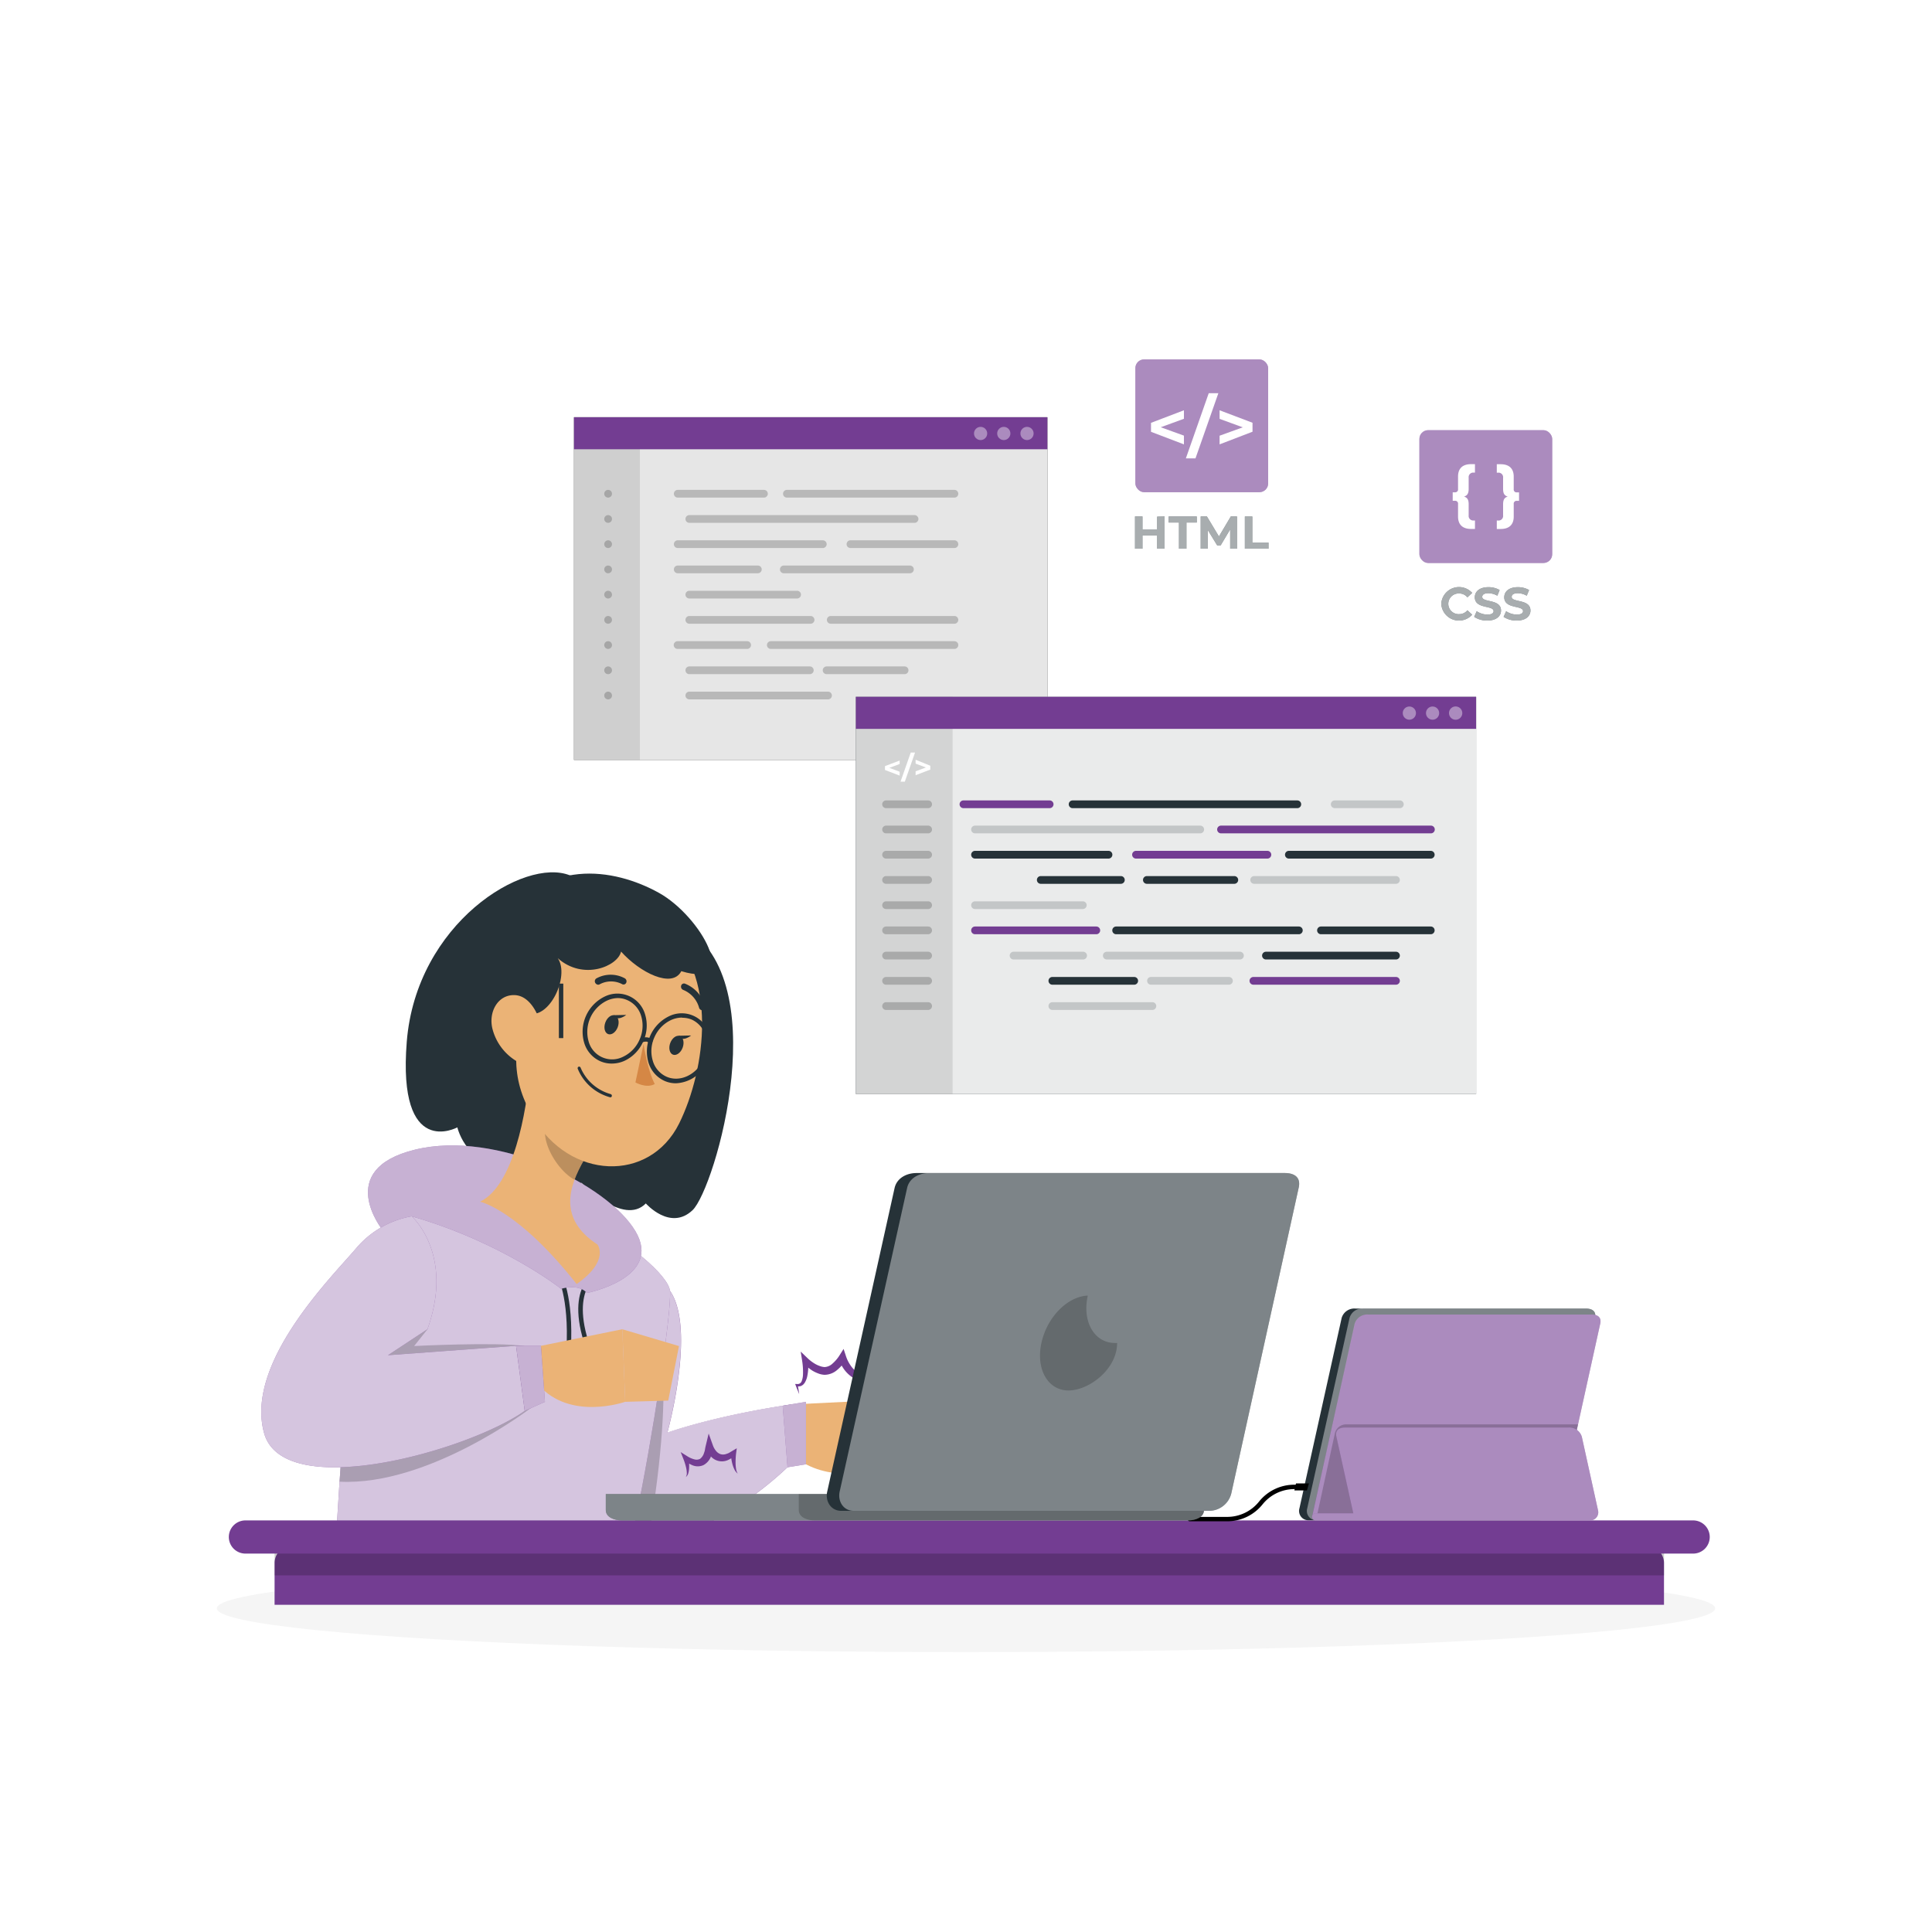 <svg class="animated" id="freepik_stories-hand-coding" xmlns="http://www.w3.org/2000/svg" viewBox="0 0 500 500" version="1.1" xmlns:xlink="http://www.w3.org/1999/xlink" xmlns:svgjs="http://svgjs.com/svgjs"><style>svg#freepik_stories-hand-coding:not(.animated) .animable {opacity: 0;}svg#freepik_stories-hand-coding.animated #freepik--program-icons--inject-2 {animation: 1s 1 forwards ease-in slideUp,1.5s Infinite  linear floating;animation-delay: 0s,1s;}svg#freepik_stories-hand-coding.animated #freepik--Tabs--inject-2 {animation: 1s 1 forwards ease-in slideUp,1.5s Infinite  linear floating;animation-delay: 0s,1s;}svg#freepik_stories-hand-coding.animated #freepik--Character--inject-2 {animation: 1s 1 forwards cubic-bezier(.36,-0.01,.5,1.38) slideLeft,1.5s Infinite  linear wind;animation-delay: 0s,1s;}            @keyframes slideUp {                0% {                    opacity: 0;                    transform: translateY(30px);                }                100% {                    opacity: 1;                    transform: inherit;                }            }                    @keyframes floating {                0% {                    opacity: 1;                    transform: translateY(0px);                }                50% {                    transform: translateY(-10px);                }                100% {                    opacity: 1;                    transform: translateY(0px);                }            }                    @keyframes slideLeft {                0% {                    opacity: 0;                    transform: translateX(-30px);                }                100% {                    opacity: 1;                    transform: translateX(0);                }            }                    @keyframes wind {                0% {                    transform: rotate( 0deg );                }                25% {                    transform: rotate( 1deg );                }                75% {                    transform: rotate( -1deg );                }            }        .animator-hidden { display: none; }</style><g id="freepik--background-complete--inject-2" class="animable animator-active animator-hidden" style="transform-origin: 250px 228.23px;"><rect y="382.4" width="500" height="0.25" style="fill: rgb(235, 235, 235); transform-origin: 250px 382.525px;" id="el574hayvlqdb" class="animable"></rect><rect x="416.78" y="398.49" width="33.12" height="0.25" style="fill: rgb(235, 235, 235); transform-origin: 433.34px 398.615px;" id="elvrkwv9is98" class="animable"></rect><rect x="322.53" y="401.21" width="8.69" height="0.25" style="fill: rgb(235, 235, 235); transform-origin: 326.875px 401.335px;" id="ellg9wxhbmptk" class="animable"></rect><rect x="396.59" y="389.21" width="19.19" height="0.25" style="fill: rgb(235, 235, 235); transform-origin: 406.185px 389.335px;" id="eltng8nogene" class="animable"></rect><rect x="52.46" y="390.89" width="43.19" height="0.25" style="fill: rgb(235, 235, 235); transform-origin: 74.055px 391.015px;" id="el6ms644b9h2x" class="animable"></rect><rect x="104.56" y="390.89" width="6.33" height="0.25" style="fill: rgb(235, 235, 235); transform-origin: 107.725px 391.015px;" id="elvccsz64tr6" class="animable"></rect><rect x="131.47" y="395.11" width="93.68" height="0.25" style="fill: rgb(235, 235, 235); transform-origin: 178.31px 395.235px;" id="elzc1vswzs16k" class="animable"></rect><path d="M237,337.8H43.91a5.71,5.71,0,0,1-5.7-5.71V60.66A5.71,5.71,0,0,1,43.91,55H237a5.71,5.71,0,0,1,5.71,5.71V332.09A5.71,5.71,0,0,1,237,337.8ZM43.91,55.2a5.46,5.46,0,0,0-5.45,5.46V332.09a5.46,5.46,0,0,0,5.45,5.46H237a5.47,5.47,0,0,0,5.46-5.46V60.66A5.47,5.47,0,0,0,237,55.2Z" style="fill: rgb(235, 235, 235); transform-origin: 140.46px 196.4px;" id="elb3y53klf2c" class="animable"></path><path d="M453.31,337.8H260.21a5.72,5.72,0,0,1-5.71-5.71V60.66A5.72,5.72,0,0,1,260.21,55h193.1A5.71,5.71,0,0,1,459,60.66V332.09A5.71,5.71,0,0,1,453.31,337.8ZM260.21,55.2a5.47,5.47,0,0,0-5.46,5.46V332.09a5.47,5.47,0,0,0,5.46,5.46h193.1a5.47,5.47,0,0,0,5.46-5.46V60.66a5.47,5.47,0,0,0-5.46-5.46Z" style="fill: rgb(235, 235, 235); transform-origin: 356.75px 196.4px;" id="el8slb2veacxc" class="animable"></path><path d="M156.52,292.52,142.67,304.1l19.73,28.68,15.76-8.8a93.08,93.08,0,0,0,29.19,19l-1.6,17.93L240,367.22l4.91-17.32a92.71,92.71,0,0,0,34-7.3l11.58,13.85,28.68-19.73L310.39,321a92.92,92.92,0,0,0,19-29.18l17.92,1.6,6.33-34.23-17.32-4.92a93,93,0,0,0-7.3-34l13.85-11.58-19.73-28.67-15.77,8.79a93.07,93.07,0,0,0-29.18-19l1.6-17.93-34.23-6.32-4.91,17.31a93.17,93.17,0,0,0-34,7.3L195,156.26,166.34,176l8.79,15.76a93.12,93.12,0,0,0-19,29.19l-17.93-1.6-6.32,34.23,17.31,4.91A92.92,92.92,0,0,0,156.52,292.52Zm39.91-44.73a47.12,47.12,0,1,1,37.77,54.9A47.12,47.12,0,0,1,196.43,247.79Z" style="fill: rgb(240, 240, 240); transform-origin: 242.76px 256.39px;" id="elfw97hduegeg" class="animable"></path><path d="M387.38,274.83l10.82,2,1.55-5.47a29.54,29.54,0,0,0,10.76-2.31l3.66,4.38,9.07-6.24-2.78-5a29.26,29.26,0,0,0,6-9.22l5.67.5,2-10.81-5.48-1.56a29.22,29.22,0,0,0-2.31-10.76l4.38-3.66-6.24-9.06-5,2.78a29.57,29.57,0,0,0-9.22-6l.5-5.66-10.82-2-1.55,5.47a29.58,29.58,0,0,0-10.76,2.31L384,210.14l-9.07,6.24,2.78,5a29.26,29.26,0,0,0-6,9.22l-5.67-.5-2,10.81,5.47,1.56a29.42,29.42,0,0,0,2.31,10.76l-4.38,3.66,6.24,9.06,5-2.78a29.3,29.3,0,0,0,9.23,6Zm-2.95-35.75a14.9,14.9,0,1,1,11.94,17.35A14.91,14.91,0,0,1,384.43,239.08Z" style="fill: rgb(240, 240, 240); transform-origin: 399.085px 241.785px;" id="el6pavzrygj4" class="animable"></path><path d="M83.7,305.64l8.24,1.53L93.13,303a22.62,22.62,0,0,0,8.19-1.76l2.79,3.33,6.91-4.75L108.9,296a22.34,22.34,0,0,0,4.57-7l4.32.38,1.52-8.24L115.14,280a22.27,22.27,0,0,0-1.76-8.2l3.34-2.79-4.76-6.9-3.79,2.12a22.54,22.54,0,0,0-7-4.58l.39-4.31-8.25-1.53-1.18,4.17a22.68,22.68,0,0,0-8.2,1.76l-2.78-3.33-6.91,4.75,2.12,3.8a22.29,22.29,0,0,0-4.57,7l-4.32-.38-1.52,8.24L70.09,281a22.27,22.27,0,0,0,1.76,8.2L68.51,292l4.75,6.9,3.8-2.11a22.57,22.57,0,0,0,7,4.57Zm-2.24-27.23a11.34,11.34,0,1,1,9.09,13.22A11.35,11.35,0,0,1,81.46,278.41Z" style="fill: rgb(240, 240, 240); transform-origin: 92.63px 280.49px;" id="elyk9iwsdj29s" class="animable"></path><path d="M230.85,122l6.24,1.15L238,120a16.73,16.73,0,0,0,6.21-1.33l2.11,2.53,5.22-3.6-1.6-2.87a17,17,0,0,0,3.46-5.32l3.26.29,1.15-6.23-3.15-.9a17.08,17.08,0,0,0-1.33-6.2l2.52-2.11-3.59-5.22-2.87,1.6a17,17,0,0,0-5.32-3.46l.29-3.26-6.24-1.16-.89,3.16a16.64,16.64,0,0,0-6.2,1.33l-2.11-2.53-5.23,3.6,1.61,2.87a16.85,16.85,0,0,0-3.46,5.32l-3.27-.29-1.15,6.23,3.15.9a17,17,0,0,0,1.33,6.2l-2.52,2.11,3.6,5.22,2.87-1.6a16.87,16.87,0,0,0,5.31,3.46Zm-1.69-20.61a8.58,8.58,0,1,1,6.88,10A8.58,8.58,0,0,1,229.16,101.41Z" style="fill: rgb(240, 240, 240); transform-origin: 237.615px 102.955px;" id="els1hr0zhkqw" class="animable"></path><path d="M334.49,172.19l4.16.76.59-2.1a11.33,11.33,0,0,0,4.14-.89l1.41,1.69,3.48-2.4-1.07-1.92a11.29,11.29,0,0,0,2.31-3.54l2.18.19.77-4.16-2.11-.6a11.31,11.31,0,0,0-.88-4.13l1.68-1.41-2.4-3.48-1.91,1.07a11.45,11.45,0,0,0-3.55-2.31l.19-2.18-4.16-.77-.59,2.11a11.32,11.32,0,0,0-4.14.88l-1.41-1.68-3.48,2.4,1.07,1.91a11.45,11.45,0,0,0-2.31,3.55l-2.18-.19-.76,4.15,2.1.6a11.13,11.13,0,0,0,.89,4.14l-1.69,1.4,2.4,3.49,1.92-1.07a11.29,11.29,0,0,0,3.54,2.31Zm-1.13-13.75a5.73,5.73,0,1,1,4.59,6.67A5.73,5.73,0,0,1,333.36,158.44Z" style="fill: rgb(240, 240, 240); transform-origin: 338.99px 159.48px;" id="eli6wm8h1ur4g" class="animable"></path><path d="M142.75,122.07l4.16.77.59-2.1a11.54,11.54,0,0,0,4.14-.89l1.41,1.68,3.48-2.4-1.07-1.91a11.34,11.34,0,0,0,2.31-3.55l2.18.2.77-4.16-2.11-.6a11.36,11.36,0,0,0-.88-4.14l1.68-1.4-2.4-3.49-1.92,1.07a11.09,11.09,0,0,0-3.54-2.3l.19-2.18-4.16-.77L147,98a11.33,11.33,0,0,0-4.14.89l-1.41-1.68L138,99.6l1.07,1.92a11.34,11.34,0,0,0-2.31,3.55l-2.18-.2-.76,4.16,2.1.6a11.08,11.08,0,0,0,.89,4.13l-1.69,1.41,2.4,3.49,1.92-1.07a11.27,11.27,0,0,0,3.54,2.3Zm-1.13-13.74a5.73,5.73,0,1,1,4.59,6.67A5.73,5.73,0,0,1,141.62,108.33Z" style="fill: rgb(240, 240, 240); transform-origin: 147.27px 109.37px;" id="el4fevosmm3ap" class="animable"></path><path d="M327.62,343.76a19.54,19.54,0,0,0,1.55,7.22l-2.94,2.46,4.19,6.07,3.34-1.86a19.76,19.76,0,0,0,6.19,4l-.34,3.8,7.26,1.34,1-3.67a19.94,19.94,0,0,0,7.21-1.55l2.46,2.93,6.08-4.18L361.8,357a19.68,19.68,0,0,0,4-6.19l3.8.34L371,343.9l-3.67-1a19.54,19.54,0,0,0-1.55-7.22l2.94-2.45-4.18-6.08L361.15,329a19.52,19.52,0,0,0-6.18-4l.33-3.81-7.25-1.34-1,3.67a20,20,0,0,0-7.22,1.55l-2.46-2.93-6.08,4.18,1.87,3.34a19.7,19.7,0,0,0-4,6.19l-3.8-.34L324,342.72Zm10-2.26a10,10,0,1,1,8,11.63A10,10,0,0,1,337.63,341.5Z" style="fill: rgb(240, 240, 240); transform-origin: 347.5px 343.32px;" id="elciuxsfbyrto" class="animable"></path><path d="M390.43,300.7l-11.17,4.09,11.17,4.06V313l-16-6.07v-4.36l16-6.07Z" style="fill: rgb(224, 224, 224); transform-origin: 382.43px 304.75px;" id="elslvcwh0u51" class="animable"></path><path d="M402.45,288.28h4.67l-11.07,31.61h-4.67Z" style="fill: rgb(224, 224, 224); transform-origin: 399.25px 304.085px;" id="el27yf73szjy8" class="animable"></path><path d="M423.7,302.61V307l-16,6.07v-4.19l11.17-4.06-11.17-4.09v-4.16Z" style="fill: rgb(224, 224, 224); transform-origin: 415.7px 304.82px;" id="eld4kdhegvql" class="animable"></path><path d="M112.84,354.08c1.6.48,2.34,1.49,2.34,3.9v5.57a2.29,2.29,0,0,0,2.54,2.58h.63v4.25h-2c-4.36,0-6.59-2.23-6.59-6.24v-6.3c0-1.12-.59-1.64-1.53-1.64h-1.15V352h1.15c.94,0,1.53-.52,1.53-1.64V344c0-4,2.23-6.23,6.59-6.23h2V342h-.63a2.29,2.29,0,0,0-2.54,2.58v5.57C115.18,352.58,114.44,353.59,112.84,354.08Z" style="fill: rgb(224, 224, 224); transform-origin: 112.715px 354.075px;" id="elh3cfauajnte" class="animable"></path><path d="M140.56,352v4.25h-1.15a1.43,1.43,0,0,0-1.54,1.64v6.3c0,4-2.23,6.24-6.58,6.24h-2v-4.25h.63a2.29,2.29,0,0,0,2.54-2.58V358c0-2.41.73-3.42,2.33-3.9-1.6-.49-2.33-1.5-2.33-3.91V344.6A2.29,2.29,0,0,0,129.9,342h-.63v-4.25h2c4.35,0,6.58,2.23,6.58,6.23v6.31a1.43,1.43,0,0,0,1.54,1.64Z" style="fill: rgb(224, 224, 224); transform-origin: 134.915px 354.09px;" id="elv1116pwn5nq" class="animable"></path><path d="M98.49,151.13c0-6.86,5.26-11.76,12.34-11.76a11.72,11.72,0,0,1,9.35,4l-3.38,3.11a7.31,7.31,0,0,0-5.71-2.66,7.28,7.28,0,1,0,0,14.55,7.22,7.22,0,0,0,5.71-2.7l3.38,3.12a11.67,11.67,0,0,1-9.38,4.06C103.75,162.88,98.49,158,98.49,151.13Z" style="fill: rgb(224, 224, 224); transform-origin: 109.335px 151.11px;" id="elrlymktod8k" class="animable"></path><path d="M138.31,153.11h-5.65v5.52h-4.19v-5.52h-5.61v-4h5.61v-5.53h4.19v5.53h5.65Z" style="fill: rgb(224, 224, 224); transform-origin: 130.585px 151.105px;" id="elfknkf0qdyhp" class="animable"></path><path d="M158,153.11h-5.65v5.52h-4.19v-5.52h-5.62v-4h5.62v-5.53h4.19v5.53H158Z" style="fill: rgb(224, 224, 224); transform-origin: 150.27px 151.105px;" id="el1knpcg13b9s" class="animable"></path><path d="M182.06,265.63l3.28-3.94c1.39,1.86,2.93,2.81,4.75,2.81,2.38,0,3.62-1.43,3.62-4.24V248.1h-9v-4.75h14.87v16.58c0,6.32-3.18,9.43-9.21,9.43A10.27,10.27,0,0,1,182.06,265.63Z" style="fill: rgb(224, 224, 224); transform-origin: 190.82px 256.359px;" id="eltlooaa6ih1c" class="animable"></path><path d="M203.14,267.09,205,263a13.49,13.49,0,0,0,6.83,1.9c2.63,0,3.62-.69,3.62-1.79,0-3.21-11.87.07-11.87-7.78,0-3.73,3.36-6.36,9.09-6.36a16.15,16.15,0,0,1,7.57,1.72l-1.9,4.06a11.3,11.3,0,0,0-5.67-1.47c-2.55,0-3.65.81-3.65,1.83,0,3.36,11.87.11,11.87,7.85,0,3.66-3.39,6.25-9.28,6.25A16.84,16.84,0,0,1,203.14,267.09Z" style="fill: rgb(224, 224, 224); transform-origin: 212.015px 259.09px;" id="el1xu7g9hx7yv" class="animable"></path></g><g id="freepik--Shadow--inject-2" class="animable" style="transform-origin: 250px 416.24px;"><ellipse id="freepik--path--inject-2" cx="250" cy="416.24" rx="193.89" ry="11.32" style="fill: rgb(245, 245, 245); transform-origin: 250px 416.24px;" class="animable"></ellipse></g><g id="freepik--program-icons--inject-2" class="animable" style="transform-origin: 347.725px 126.807px;"><rect x="293.83" y="93.01" width="34.37" height="34.37" rx="2.27" style="fill: #733D92; transform-origin: 311.015px 110.195px;" id="el3iex50xz9am" class="animable"></rect><g id="elplygs1aw6zh"><g style="isolation: isolate; opacity: 0.4; transform-origin: 311.015px 110.195px;" class="animable" id="elhpvpxzw884a"><rect x="293.83" y="93.01" width="34.37" height="34.37" rx="2.27" style="fill: rgb(255, 255, 255); transform-origin: 311.015px 110.195px;" id="el2xoatahup9f" class="animable"></rect></g></g><path d="M306.4,108.38l-6,2.19,6,2.17V115l-8.52-3.25v-2.32l8.52-3.25Z" style="fill: rgb(255, 255, 255); transform-origin: 302.14px 110.59px;" id="elhmvbzdo1q1" class="animable"></path><path d="M312.82,101.76h2.49l-5.92,16.87H306.9Z" style="fill: rgb(255, 255, 255); transform-origin: 311.105px 110.195px;" id="eldmsf0acjeto" class="animable"></path><path d="M324.15,109.41v2.32L315.63,115v-2.24l6-2.17-6-2.19v-2.22Z" style="fill: rgb(255, 255, 255); transform-origin: 319.89px 110.59px;" id="elrsdn1u366ok" class="animable"></path><path d="M301.4,133.66V142h-1.93v-3.43h-3.8V142h-1.93v-8.35h1.93V137h3.8v-3.29Z" style="fill: rgb(38, 50, 56); transform-origin: 297.57px 137.825px;" id="elaox0mk595nj" class="animable"></path><path d="M305.12,135.23h-2.68v-1.57h7.28v1.57h-2.67V142h-1.93Z" style="fill: rgb(38, 50, 56); transform-origin: 306.08px 137.83px;" id="elzpa4f86vw9l" class="animable"></path><path d="M318.37,142v-5l-2.46,4.13H315l-2.45-4V142h-1.81v-8.35h1.6l3.12,5.19,3.08-5.19h1.59l0,8.35Z" style="fill: rgb(38, 50, 56); transform-origin: 315.435px 137.825px;" id="eln1umfhoqfo8" class="animable"></path><path d="M322.17,133.66h1.93v6.77h4.19V142h-6.12Z" style="fill: rgb(38, 50, 56); transform-origin: 325.23px 137.83px;" id="eloa9wxxwoa6n" class="animable"></path><g id="elabpwlvwhp64"><g style="isolation: isolate; opacity: 0.6; transform-origin: 311.015px 137.825px;" class="animable" id="elbfacjfcabbr"><path d="M301.4,133.66V142h-1.93v-3.43h-3.8V142h-1.93v-8.35h1.93V137h3.8v-3.29Z" style="fill: rgb(255, 255, 255); transform-origin: 297.57px 137.825px;" id="ellpdrv9y74j8" class="animable"></path><path d="M305.12,135.23h-2.68v-1.57h7.28v1.57h-2.67V142h-1.93Z" style="fill: rgb(255, 255, 255); transform-origin: 306.08px 137.83px;" id="el1osw91rqyff" class="animable"></path><path d="M318.37,142v-5l-2.46,4.13H315l-2.45-4V142h-1.81v-8.35h1.6l3.12,5.19,3.08-5.19h1.59l0,8.35Z" style="fill: rgb(255, 255, 255); transform-origin: 315.435px 137.825px;" id="elcu1uycr56cg" class="animable"></path><path d="M322.17,133.66h1.93v6.77h4.19V142h-6.12Z" style="fill: rgb(255, 255, 255); transform-origin: 325.23px 137.83px;" id="eltsywakc40tb" class="animable"></path></g></g><rect x="367.34" y="111.33" width="34.37" height="34.37" rx="2.27" style="fill: #733D92; transform-origin: 384.525px 128.515px;" id="el2mv16kzaw45" class="animable"></rect><g id="elcpfv6b4o32h"><g style="isolation: isolate; opacity: 0.4; transform-origin: 384.525px 128.515px;" class="animable" id="elc04wk7lg23m"><rect x="367.34" y="111.33" width="34.37" height="34.37" rx="2.27" style="fill: rgb(255, 255, 255); transform-origin: 384.525px 128.515px;" id="elqp9vpoufwhb" class="animable"></rect></g></g><path d="M378.89,128.51c.82.25,1.2.77,1.2,2v2.87a1.18,1.18,0,0,0,1.31,1.32h.32v2.19h-1c-2.24,0-3.38-1.15-3.38-3.21v-3.24a.74.74,0,0,0-.79-.84h-.59v-2.19h.59a.74.74,0,0,0,.79-.84v-3.24c0-2.06,1.14-3.21,3.38-3.21h1v2.19h-.32a1.18,1.18,0,0,0-1.31,1.32v2.87C380.09,127.74,379.71,128.26,378.89,128.51Z" style="fill: rgb(255, 255, 255); transform-origin: 378.84px 128.505px;" id="elprjohfixnl" class="animable"></path><path d="M393.13,127.42v2.19h-.59a.74.74,0,0,0-.79.84v3.24c0,2.06-1.15,3.21-3.38,3.21h-1v-2.19h.32a1.18,1.18,0,0,0,1.31-1.32v-2.87c0-1.24.37-1.76,1.2-2-.83-.25-1.2-.77-1.2-2v-2.87a1.18,1.18,0,0,0-1.31-1.32h-.32v-2.19h1c2.23,0,3.38,1.15,3.38,3.21v3.24a.74.74,0,0,0,.79.84Z" style="fill: rgb(255, 255, 255); transform-origin: 390.25px 128.52px;" id="el5ijgujr7otg" class="animable"></path><path d="M373,156.28a4.6,4.6,0,0,1,8-2.84l-1.24,1.15a2.68,2.68,0,0,0-2.1-1,2.68,2.68,0,1,0,0,5.35,2.69,2.69,0,0,0,2.1-1l1.24,1.14a4.59,4.59,0,0,1-8-2.83Z" style="fill: rgb(38, 50, 56); transform-origin: 377px 156.268px;" id="el8d2cly34uup" class="animable"></path><path d="M381.52,159.64l.65-1.46a5,5,0,0,0,2.76.87c1.14,0,1.61-.38,1.61-.89,0-1.57-4.86-.49-4.86-3.59,0-1.42,1.15-2.61,3.52-2.61a5.68,5.68,0,0,1,2.9.74l-.59,1.47a4.75,4.75,0,0,0-2.32-.65c-1.14,0-1.59.42-1.59.95,0,1.54,4.86.48,4.86,3.54,0,1.4-1.16,2.59-3.54,2.59A6,6,0,0,1,381.52,159.64Z" style="fill: rgb(38, 50, 56); transform-origin: 384.99px 156.28px;" id="el4mvy6wck8fr" class="animable"></path><path d="M389.13,159.64l.66-1.46a4.92,4.92,0,0,0,2.76.87c1.14,0,1.61-.38,1.61-.89,0-1.57-4.86-.49-4.86-3.59,0-1.42,1.15-2.61,3.52-2.61a5.71,5.71,0,0,1,2.9.74l-.6,1.47a4.69,4.69,0,0,0-2.31-.65c-1.15,0-1.59.42-1.59.95,0,1.54,4.86.48,4.86,3.54,0,1.4-1.16,2.59-3.55,2.59A6,6,0,0,1,389.13,159.64Z" style="fill: rgb(38, 50, 56); transform-origin: 392.605px 156.28px;" id="elgou2qrknbn" class="animable"></path><g id="elodxs3qcmiv"><g style="isolation: isolate; opacity: 0.6; transform-origin: 384.54px 156.268px;" class="animable" id="eligu141zaq8b"><path d="M373,156.28a4.6,4.6,0,0,1,8-2.84l-1.24,1.15a2.68,2.68,0,0,0-2.1-1,2.68,2.68,0,1,0,0,5.35,2.69,2.69,0,0,0,2.1-1l1.24,1.14a4.59,4.59,0,0,1-8-2.83Z" style="fill: rgb(255, 255, 255); transform-origin: 377px 156.268px;" id="els5pol7pwiu8" class="animable"></path><path d="M381.52,159.64l.65-1.46a5,5,0,0,0,2.76.87c1.14,0,1.61-.38,1.61-.89,0-1.57-4.86-.49-4.86-3.59,0-1.42,1.15-2.61,3.52-2.61a5.68,5.68,0,0,1,2.9.74l-.59,1.47a4.75,4.75,0,0,0-2.32-.65c-1.14,0-1.59.42-1.59.95,0,1.54,4.86.48,4.86,3.54,0,1.4-1.16,2.59-3.54,2.59A6,6,0,0,1,381.52,159.64Z" style="fill: rgb(255, 255, 255); transform-origin: 384.99px 156.28px;" id="el9b1nrzcbm8e" class="animable"></path><path d="M389.13,159.64l.66-1.46a4.92,4.92,0,0,0,2.76.87c1.14,0,1.61-.38,1.61-.89,0-1.57-4.86-.49-4.86-3.59,0-1.42,1.15-2.61,3.52-2.61a5.71,5.71,0,0,1,2.9.74l-.6,1.47a4.69,4.69,0,0,0-2.31-.65c-1.15,0-1.59.42-1.59.95,0,1.54,4.86.48,4.86,3.54,0,1.4-1.16,2.59-3.55,2.59A6,6,0,0,1,389.13,159.64Z" style="fill: rgb(255, 255, 255); transform-origin: 392.605px 156.28px;" id="elm56toy1soai" class="animable"></path></g></g></g><g id="freepik--Tabs--inject-2" class="animable" style="transform-origin: 265.285px 195.555px;"><rect x="148.55" y="107.98" width="122.51" height="88.68" id="elrld31riqa9n" class="animable" style="transform-origin: 209.805px 152.32px;"></rect><g id="ellkts26gn7dq"><rect x="148.55" y="107.98" width="122.51" height="88.68" style="fill: rgb(255, 255, 255); isolation: isolate; opacity: 0.9; transform-origin: 209.805px 152.32px;" class="animable" id="elo0syemxpldi"></rect></g><g id="el9n3mscjxjca"><rect x="148.55" y="107.98" width="17.06" height="88.68" style="opacity: 0.1; transform-origin: 157.08px 152.32px;" class="animable" id="el5f8tt27baxx"></rect></g><rect x="148.55" y="107.98" width="122.51" height="8.29" style="fill: #733D92; transform-origin: 209.805px 112.125px;" id="elmt5qetjxv4" class="animable"></rect><g id="elgg3x0lh4pqo"><g style="opacity: 0.2; transform-origin: 211.18px 153.89px;" class="animable" id="elv3o7x5qq59n"><path d="M197.71,128.78H175.4a1,1,0,0,1,0-2h22.31a1,1,0,0,1,0,2Z" id="elyuq5am8b03" class="animable" style="transform-origin: 186.555px 127.78px;"></path><path d="M247,128.78H203.65a1,1,0,0,1,0-2H247a1,1,0,0,1,0,2Z" id="elnm7ac1meer" class="animable" style="transform-origin: 225.325px 127.78px;"></path><path d="M236.68,135.31H178.4a1,1,0,0,1,0-2h58.28a1,1,0,0,1,0,2Z" id="elya5j8wbm4fe" class="animable" style="transform-origin: 207.54px 134.31px;"></path><path d="M212.94,141.83H175.4a1,1,0,0,1,0-2h37.54a1,1,0,0,1,0,2Z" id="el8vczwi29h9g" class="animable" style="transform-origin: 194.17px 140.83px;"></path><path d="M247,141.83h-26.9a1,1,0,0,1,0-2H247a1,1,0,0,1,0,2Z" id="el8gj44o91ho9" class="animable" style="transform-origin: 233.55px 140.83px;"></path><path d="M196.13,148.36H175.4a1,1,0,1,1,0-2h20.73a1,1,0,0,1,0,2Z" id="eloxdn9hyptom" class="animable" style="transform-origin: 185.765px 147.36px;"></path><path d="M235.49,148.36H202.85a1,1,0,0,1,0-2h32.64a1,1,0,0,1,0,2Z" id="elp30wtrsl8d" class="animable" style="transform-origin: 219.17px 147.36px;"></path><path d="M206.29,154.89H178.4a1,1,0,1,1,0-2h27.89a1,1,0,0,1,0,2Z" id="elvrahcwlkamj" class="animable" style="transform-origin: 192.345px 153.89px;"></path><path d="M209.78,161.42H178.4a1,1,0,0,1,0-2h31.38a1,1,0,0,1,0,2Z" id="eljs5dqri8fp" class="animable" style="transform-origin: 194.09px 160.42px;"></path><path d="M247,161.42h-32a1,1,0,0,1,0-2h32a1,1,0,0,1,0,2Z" id="elui13yqakea" class="animable" style="transform-origin: 231px 160.42px;"></path><path d="M193.36,167.94h-18a1,1,0,0,1,0-2h18a1,1,0,0,1,0,2Z" id="eldabb68povjd" class="animable" style="transform-origin: 184.36px 166.94px;"></path><path d="M247,167.94H199.49a1,1,0,0,1,0-2H247a1,1,0,0,1,0,2Z" id="el9bwpylvvmt5" class="animable" style="transform-origin: 223.245px 166.94px;"></path><path d="M209.58,174.47H178.4a1,1,0,0,1,0-2h31.18a1,1,0,0,1,0,2Z" id="eljy9l82li52k" class="animable" style="transform-origin: 193.99px 173.47px;"></path><path d="M234.11,174.47H213.93a1,1,0,0,1,0-2h20.18a1,1,0,0,1,0,2Z" id="elwiq5psf9659" class="animable" style="transform-origin: 224.02px 173.47px;"></path><path d="M214.29,181H178.4a1,1,0,1,1,0-2h35.89a1,1,0,0,1,0,2Z" id="els7cyb1txl8" class="animable" style="transform-origin: 196.345px 180px;"></path></g></g><g id="eld1l7aunk3up"><circle cx="265.79" cy="112.18" r="1.71" style="fill: rgb(255, 255, 255); opacity: 0.4; transform-origin: 265.79px 112.18px;" class="animable" id="el7s0ageszsju"></circle></g><g id="elfl5l1vk1k4e"><circle cx="259.78" cy="112.18" r="1.71" style="fill: rgb(255, 255, 255); opacity: 0.4; transform-origin: 259.78px 112.18px;" class="animable" id="elkuz30p658b8"></circle></g><g id="elcpcbsib0ll"><circle cx="253.78" cy="112.18" r="1.71" style="fill: rgb(255, 255, 255); opacity: 0.4; transform-origin: 253.78px 112.18px;" class="animable" id="el0dvf05osawed"></circle></g><g id="eltuwm72fhu8s"><g style="opacity: 0.2; transform-origin: 157.38px 153.89px;" class="animable" id="el4zrq47g8p2o"><path d="M157.38,128.78h0a1,1,0,0,1,0-2,1,1,0,0,1,1,1A1,1,0,0,1,157.38,128.78Z" id="elnc553f1tplj" class="animable" style="transform-origin: 157.38px 127.78px;"></path><path d="M157.38,135.31h0a1,1,0,1,1,0-2,1,1,0,0,1,1,1A1,1,0,0,1,157.38,135.31Z" id="el3eccwy0lrl" class="animable" style="transform-origin: 157.38px 134.31px;"></path><path d="M157.38,141.83h0a1,1,0,0,1,0-2,1,1,0,0,1,1,1A1,1,0,0,1,157.38,141.83Z" id="elkwk19kacvrf" class="animable" style="transform-origin: 157.38px 140.83px;"></path><path d="M157.38,148.36h0a1,1,0,0,1,0-2,1,1,0,0,1,1,1A1,1,0,0,1,157.38,148.36Z" id="el8nw28k2zz25" class="animable" style="transform-origin: 157.38px 147.36px;"></path><path d="M157.38,154.89h0a1,1,0,0,1,0-2,1,1,0,0,1,1,1A1,1,0,0,1,157.38,154.89Z" id="elx1t4mnvas5n" class="animable" style="transform-origin: 157.38px 153.89px;"></path><path d="M157.38,161.42h0a1,1,0,0,1,0-2,1,1,0,0,1,1,1A1,1,0,0,1,157.38,161.42Z" id="elwp41o0lpzes" class="animable" style="transform-origin: 157.38px 160.42px;"></path><path d="M157.38,167.94h0a1,1,0,1,1,0-2,1,1,0,0,1,1,1A1,1,0,0,1,157.38,167.94Z" id="elomxas0qzg" class="animable" style="transform-origin: 157.38px 166.94px;"></path><path d="M157.38,174.47h0a1,1,0,0,1,0-2,1,1,0,0,1,1,1A1,1,0,0,1,157.38,174.47Z" id="el1qch6y8r4a" class="animable" style="transform-origin: 157.38px 173.47px;"></path><path d="M157.38,181h0a1,1,0,0,1,0-2,1,1,0,0,1,1,1A1,1,0,0,1,157.38,181Z" id="elzwszlogp7hl" class="animable" style="transform-origin: 157.38px 180px;"></path></g></g><rect x="221.49" y="180.34" width="160.53" height="102.79" style="fill: rgb(38, 50, 56); transform-origin: 301.755px 231.735px;" id="elpsgqm7q31lk" class="animable"></rect><g id="elxjl7p4anlv"><rect x="221.49" y="180.34" width="160.53" height="102.79" style="fill: rgb(255, 255, 255); isolation: isolate; opacity: 0.9; transform-origin: 301.755px 231.735px;" class="animable" id="el4m70bzl1ms8"></rect></g><g id="elv0nqr9dn5fn"><rect x="221.49" y="180.34" width="25.04" height="102.79" style="opacity: 0.1; transform-origin: 234.01px 231.735px;" class="animable" id="el9y73fvujj2"></rect></g><rect x="221.49" y="180.34" width="160.53" height="8.29" style="fill: #733D92; transform-origin: 301.755px 184.485px;" id="eljmrvnnpurag" class="animable"></rect><path d="M232.83,197.72l-2.66,1,2.66,1v1l-3.8-1.45v-1l3.8-1.44Z" style="fill: rgb(255, 255, 255); transform-origin: 230.93px 198.775px;" id="elqeq0olp56fg" class="animable"></path><path d="M235.7,194.76h1.11l-2.64,7.53h-1.11Z" style="fill: rgb(255, 255, 255); transform-origin: 234.935px 198.525px;" id="el7030h8zs45s" class="animable"></path><path d="M240.76,198.17v1l-3.8,1.45v-1l2.66-1-2.66-1v-1Z" style="fill: rgb(255, 255, 255); transform-origin: 238.86px 198.62px;" id="elm2ru5s5a6yr" class="animable"></path><g id="elvu46deihz6"><g style="opacity: 0.2; transform-origin: 234.76px 234.26px;" class="animable" id="elryvyispe919"><path d="M240.2,209.15H229.32a1,1,0,0,1,0-2H240.2a1,1,0,0,1,0,2Z" id="elvc4149mlkqt" class="animable" style="transform-origin: 234.76px 208.15px;"></path><path d="M240.2,215.67H229.32a1,1,0,0,1,0-2H240.2a1,1,0,0,1,0,2Z" id="elo5xk4f8cfbn" class="animable" style="transform-origin: 234.76px 214.67px;"></path><path d="M240.2,222.2H229.32a1,1,0,0,1,0-2H240.2a1,1,0,0,1,0,2Z" id="eltdhlagutft" class="animable" style="transform-origin: 234.76px 221.2px;"></path><path d="M240.2,228.73H229.32a1,1,0,0,1,0-2H240.2a1,1,0,0,1,0,2Z" id="elravdfopm0g" class="animable" style="transform-origin: 234.76px 227.73px;"></path><path d="M240.2,235.26H229.32a1,1,0,0,1,0-2H240.2a1,1,0,0,1,0,2Z" id="elklzfvojcjv" class="animable" style="transform-origin: 234.76px 234.26px;"></path><path d="M240.2,241.78H229.32a1,1,0,0,1,0-2H240.2a1,1,0,0,1,0,2Z" id="el892sj2dpyj9" class="animable" style="transform-origin: 234.76px 240.78px;"></path><path d="M240.2,248.31H229.32a1,1,0,0,1,0-2H240.2a1,1,0,0,1,0,2Z" id="elv4issgyiu4s" class="animable" style="transform-origin: 234.76px 247.31px;"></path><path d="M240.2,254.84H229.32a1,1,0,0,1,0-2H240.2a1,1,0,0,1,0,2Z" id="el39rbx4cz9jx" class="animable" style="transform-origin: 234.76px 253.84px;"></path><path d="M240.2,261.37H229.32a1,1,0,0,1,0-2H240.2a1,1,0,0,1,0,2Z" id="eljbjxyoy7d68" class="animable" style="transform-origin: 234.76px 260.37px;"></path></g></g><path d="M271.65,209.15H249.34a1,1,0,0,1,0-2h22.31a1,1,0,0,1,0,2Z" style="fill: #733D92; transform-origin: 260.495px 208.15px;" id="elfdhnn589gc" class="animable"></path><path d="M335.74,209.15H277.59a1,1,0,0,1,0-2h58.15a1,1,0,0,1,0,2Z" style="fill: rgb(38, 50, 56); transform-origin: 306.665px 208.15px;" id="el82jio003ee7" class="animable"></path><g id="el72u3zc5zypd"><g style="opacity: 0.2; transform-origin: 353.855px 208.15px;" class="animable" id="el7eu9e0tai8o"><path d="M362.28,209.15H345.43a1,1,0,0,1,0-2h16.85a1,1,0,0,1,0,2Z" style="fill: rgb(38, 50, 56); transform-origin: 353.855px 208.15px;" id="elk3ktza7nye" class="animable"></path></g></g><g id="elazrvaxs02mq"><g style="opacity: 0.2; transform-origin: 281.48px 214.67px;" class="animable" id="elx354y2y7u"><path d="M310.62,215.67H252.34a1,1,0,0,1,0-2h58.28a1,1,0,0,1,0,2Z" style="fill: rgb(38, 50, 56); transform-origin: 281.48px 214.67px;" id="eliu3huit966" class="animable"></path></g></g><path d="M370.28,215.67H316a1,1,0,0,1,0-2h54.32a1,1,0,0,1,0,2Z" style="fill: #733D92; transform-origin: 343.16px 214.67px;" id="elmbcxk5exibm" class="animable"></path><path d="M286.88,222.2H252.34a1,1,0,1,1,0-2h34.54a1,1,0,0,1,0,2Z" style="fill: rgb(38, 50, 56); transform-origin: 269.61px 221.2px;" id="el75dlnd1j4je" class="animable"></path><path d="M328,222.2H294a1,1,0,0,1,0-2h34a1,1,0,0,1,0,2Z" style="fill: #733D92; transform-origin: 311px 221.2px;" id="el1nevrzij386" class="animable"></path><path d="M370.28,222.2H333.56a1,1,0,0,1,0-2h36.72a1,1,0,0,1,0,2Z" style="fill: rgb(38, 50, 56); transform-origin: 351.92px 221.2px;" id="el8xty1auu05o" class="animable"></path><path d="M290.08,228.73H269.35a1,1,0,0,1,0-2h20.73a1,1,0,0,1,0,2Z" style="fill: rgb(38, 50, 56); transform-origin: 279.715px 227.73px;" id="el3iem07vierh" class="animable"></path><path d="M319.44,228.73H296.81a1,1,0,0,1,0-2h22.63a1,1,0,0,1,0,2Z" style="fill: rgb(38, 50, 56); transform-origin: 308.125px 227.73px;" id="el5z5fpaih0bk" class="animable"></path><g id="elbfzqarrn6e"><g style="opacity: 0.2; transform-origin: 342.93px 227.73px;" class="animable" id="eltjv93ht71v"><path d="M361.28,228.73h-36.7a1,1,0,0,1,0-2h36.7a1,1,0,0,1,0,2Z" style="fill: rgb(38, 50, 56); transform-origin: 342.93px 227.73px;" id="ellpmjwgognjr" class="animable"></path></g></g><g id="elcvhum8vqwjt"><g style="opacity: 0.2; transform-origin: 266.285px 234.26px;" class="animable" id="elkackay0m0mn"><path d="M280.23,235.26H252.34a1,1,0,0,1,0-2h27.89a1,1,0,0,1,0,2Z" style="fill: rgb(38, 50, 56); transform-origin: 266.285px 234.26px;" id="ele51vfatr7w7" class="animable"></path></g></g><path d="M283.72,241.78H252.34a1,1,0,0,1,0-2h31.38a1,1,0,0,1,0,2Z" style="fill: #733D92; transform-origin: 268.03px 240.78px;" id="eltnfqae6lz5" class="animable"></path><path d="M336.14,241.78H288.86a1,1,0,0,1,0-2h47.28a1,1,0,0,1,0,2Z" style="fill: rgb(38, 50, 56); transform-origin: 312.5px 240.78px;" id="elq8k1p1g2vej" class="animable"></path><path d="M370.28,241.78H341.87a1,1,0,0,1,0-2h28.41a1,1,0,0,1,0,2Z" style="fill: rgb(38, 50, 56); transform-origin: 356.075px 240.78px;" id="el0wk6a3j3bbr" class="animable"></path><g id="eloq7ighybtzr"><g style="opacity: 0.2; transform-origin: 271.31px 247.31px;" class="animable" id="el05sfik7oej4u"><path d="M280.31,248.31h-18a1,1,0,0,1,0-2h18a1,1,0,0,1,0,2Z" style="fill: rgb(38, 50, 56); transform-origin: 271.31px 247.31px;" id="ela91n7ofc9rw" class="animable"></path></g></g><g id="el5333r2jdvoo"><g style="opacity: 0.2; transform-origin: 303.67px 247.31px;" class="animable" id="el9jzg6d0yu2d"><path d="M320.9,248.31H286.44a1,1,0,0,1,0-2H320.9a1,1,0,0,1,0,2Z" style="fill: rgb(38, 50, 56); transform-origin: 303.67px 247.31px;" id="elv58ow0hm2n" class="animable"></path></g></g><path d="M361.28,248.31H327.63a1,1,0,0,1,0-2h33.65a1,1,0,0,1,0,2Z" style="fill: rgb(38, 50, 56); transform-origin: 344.455px 247.31px;" id="elvxans21lyf" class="animable"></path><path d="M293.53,254.84H272.35a1,1,0,0,1,0-2h21.18a1,1,0,0,1,0,2Z" style="fill: rgb(38, 50, 56); transform-origin: 282.94px 253.84px;" id="elctunzbgggh8" class="animable"></path><g id="el4ua19obwoic"><g style="opacity: 0.2; transform-origin: 307.965px 253.84px;" class="animable" id="el7g2fqfva60a"><path d="M318.05,254.84H297.88a1,1,0,0,1,0-2h20.17a1,1,0,0,1,0,2Z" style="fill: rgb(38, 50, 56); transform-origin: 307.965px 253.84px;" id="eld5vyxa034hh" class="animable"></path></g></g><path d="M361.28,254.84h-36.9a1,1,0,0,1,0-2h36.9a1,1,0,0,1,0,2Z" style="fill: #733D92; transform-origin: 342.83px 253.84px;" id="el0v86xw3w2frl" class="animable"></path><g id="elvilbm1nw1kb"><g style="opacity: 0.2; transform-origin: 285.295px 260.37px;" class="animable" id="elce8npw6h1zo"><path d="M298.24,261.37H272.35a1,1,0,0,1,0-2h25.89a1,1,0,0,1,0,2Z" style="fill: rgb(38, 50, 56); transform-origin: 285.295px 260.37px;" id="elarao1ztx0do" class="animable"></path></g></g><g id="elmpsh75em3r"><path d="M375,184.55a1.72,1.72,0,1,0,1.71-1.72A1.71,1.71,0,0,0,375,184.55Z" style="fill: rgb(255, 255, 255); opacity: 0.4; transform-origin: 376.72px 184.55px;" class="animable" id="eltzifp5l4vef"></path></g><g id="el0ygwdae45dh"><circle cx="370.75" cy="184.55" r="1.71" style="fill: rgb(255, 255, 255); opacity: 0.4; transform-origin: 370.75px 184.55px;" class="animable" id="elr2kt11ge3z9"></circle></g><g id="elxfe3w2abojk"><circle cx="364.74" cy="184.55" r="1.71" style="fill: rgb(255, 255, 255); opacity: 0.4; transform-origin: 364.74px 184.55px;" class="animable" id="elxyxodllt2yf"></circle></g></g><g id="freepik--speech-bubble--inject-2" class="animable animator-hidden" style="transform-origin: 98.895px 211.71px;"><path d="M113.26,186.42H84.54a8.84,8.84,0,0,0-8.85,8.84v25a8.84,8.84,0,0,0,8.84,8.85H104.9l6,7.89v-7.89h2.35a8.85,8.85,0,0,0,8.85-8.85v-25A8.84,8.84,0,0,0,113.26,186.42Z" style="fill: #733D92; transform-origin: 98.895px 211.71px;" id="eldjnaikzejog" class="animable"></path><g id="el5oykix8c6v7"><path d="M113.26,186.42H84.54a8.84,8.84,0,0,0-8.85,8.84v25a8.84,8.84,0,0,0,8.84,8.85H104.9l6,7.89v-7.89h2.35a8.85,8.85,0,0,0,8.85-8.85v-25A8.84,8.84,0,0,0,113.26,186.42Z" style="fill: rgb(255, 255, 255); opacity: 0.7; transform-origin: 98.895px 211.71px;" class="animable" id="elk4jrfx5yayk"></path></g><path d="M97.4,214a1.33,1.33,0,0,1-1-.46L90.81,207a1.31,1.31,0,1,1,2-1.7l4.59,5.42,7.59-8.94a1.31,1.31,0,0,1,2,1.69L98.4,213.56A1.31,1.31,0,0,1,97.4,214Z" style="fill: rgb(255, 255, 255); transform-origin: 98.884px 207.675px;" id="el3uv31n8hf4d" class="animable"></path><g id="elmkrcckap91"><circle cx="98.9" cy="207.65" r="14.26" style="fill: #733D92; transform-origin: 98.9px 207.65px; transform: rotate(-45deg);" class="animable" id="el0cyygg9vdbdc"></circle></g></g><g id="freepik--Character--inject-2" class="animable" style="transform-origin: 153.828px 309.768px;"><path d="M204.72,363.48l21.47-1.05L224.1,381.1s-14.9,2.84-21.55-7.76Z" style="fill: rgb(235, 179, 118); transform-origin: 214.37px 371.938px;" id="ellobm1no1d9" class="animable"></path><polygon points="240.03 368.94 235.14 382.48 224.1 381.1 226.19 362.43 240.03 368.94" style="fill: rgb(235, 179, 118); transform-origin: 232.065px 372.455px;" id="el6umipgvtf0w" class="animable"></polygon><path d="M184.11,393.78a87.77,87.77,0,0,0,22.08-16.39l-1.47-13.91c-20.29,3-32,7.29-32,7.29s7.52-26.95.64-36.77l-18.89,3.42s-20.07,41.72-6.57,56.36Z" style="fill: #733D92; transform-origin: 174.711px 363.89px;" id="elh594f6zc7q" class="animable"></path><g id="elzeqegbq5c3e"><path d="M184.08,393.78a88,88,0,0,0,22.1-16.38l-1.46-13.93c-19.64,2.88-31.25,7-32,7.27.25-1,7.36-27.11.62-36.75l-18.89,3.42a146.63,146.63,0,0,0-9.21,26.06c-2.7,11.39-3.49,23.66,2.65,30.31Z" style="fill: rgb(255, 255, 255); isolation: isolate; opacity: 0.7; transform-origin: 174.696px 363.885px;" class="animable" id="elv8ghbf26qxi"></path></g><g id="eltd71liortw"><path d="M168.55,393.78c6.67-42.26.76-53,.76-53l-24,22.67c-2.7,11.39-3.49,23.66,2.65,30.31Z" style="opacity: 0.2; transform-origin: 157.504px 367.28px;" class="animable" id="el3vitasfl2fy"></path></g><path d="M164.38,393.78c4.5-21.36,9.55-54.8,9-59.78-.8-7.24-40.18-38.26-74.36-15.68-7,4.61-10.57,54.34-11.79,75.46Z" style="fill: #733D92; transform-origin: 130.326px 351.999px;" id="el8ygrkn6ot4s" class="animable"></path><g id="elb9gjmd9ri9"><path d="M164.38,393.78c4.5-21.36,9.55-54.81,9-59.79-.8-7.23-40.19-38.25-74.37-15.66-2.53,1.69-4.61,9.32-6.33,19.4-2.28,13.72-3.86,31.94-4.8,45.68-.26,3.89-.48,7.41-.65,10.37Z" style="fill: rgb(255, 255, 255); isolation: isolate; opacity: 0.7; transform-origin: 130.326px 352.001px;" class="animable" id="el29b2ezgnzi5"></path></g><path d="M147.51,226.55c-11.85-4.79-39.79,12.4-42.24,43.05s13.09,22.16,13.09,22.16,2.77,11.69,14.09,8.08c0,0,9.35,10.59,18.05,6.28,0,0,10.83,11.28,16.64,5.33,0,0,6.32,7.21,12.09,1.75s22.26-61.2-3.61-74.09S147.51,226.55,147.51,226.55Z" style="fill: rgb(38, 50, 56); transform-origin: 147.372px 270.5px;" id="elvdnoe29v3lm" class="animable"></path><path d="M147.53,352l-1.14-.1c1.32-14.76-1.93-21.29-2-21.35l1-.53C145.58,330.25,148.88,336.82,147.53,352Z" style="fill: rgb(38, 50, 56); transform-origin: 146.122px 341.01px;" id="el1hraomyrssq" class="animable"></path><path d="M152.89,352.13c-7.85-18.49,1-22.8,1.36-23l.47,1-.24-.52.24.52c-.08,0-8.16,4.09-.78,21.49Z" style="fill: rgb(38, 50, 56); transform-origin: 152.187px 340.63px;" id="elicf27y9ig4" class="animable"></path><path d="M145.22,333.54s-15.15-12-38.67-18.76L99,318.32s-12.66-15.67,8.44-20.8,49.8,9,57,21.1-12.52,16-12.52,16S150.11,332.16,145.22,333.54Z" style="fill: #733D92; transform-origin: 130.627px 315.529px;" id="elzmpvofa7mug" class="animable"></path><g id="el5t06kqncpnc"><path d="M145.22,333.54s-15.15-12-38.67-18.76L99,318.32s-12.66-15.67,8.44-20.8,49.8,9,57,21.1-12.52,16-12.52,16S150.11,332.16,145.22,333.54Z" style="fill: rgb(255, 255, 255); isolation: isolate; opacity: 0.6; transform-origin: 130.627px 315.529px;" class="animable" id="elm77g52lkwy"></path></g><path d="M154.36,351.91a1,1,0,1,1-1-1A1,1,0,0,1,154.36,351.91Z" style="fill: rgb(255, 255, 255); transform-origin: 153.36px 351.91px;" id="elr8jxx4vbmef" class="animable"></path><path d="M147.87,351.91a1,1,0,1,1-1-1A1,1,0,0,1,147.87,351.91Z" style="fill: rgb(255, 255, 255); transform-origin: 146.87px 351.91px;" id="elimrfr8wzexf" class="animable"></path><path d="M137.17,277c-.92,10.73-4.21,29.83-12.94,34,0,0,9.76,2,25,21.31,8.67-6.08,5.39-10.23,5.39-10.23-10.14-6.65-7.51-14.85-3.41-22Z" style="fill: rgb(235, 179, 118); transform-origin: 139.729px 304.655px;" id="elhhufwp39iho" class="animable"></path><g id="elsb6g79b617p"><path d="M142.88,286.41l8.31,13.7a31.85,31.85,0,0,0-2.51,5.2c-4-2.14-8.38-8.92-7.55-13.56A15.76,15.76,0,0,1,142.88,286.41Z" style="opacity: 0.2; transform-origin: 146.109px 295.86px;" class="animable" id="ellq8ug5wtdmd"></path></g><path d="M136,254.31c-2.79,16.86-4.33,23.92,1.92,34.77,9.39,16.33,30.2,17.1,37.85,1.66,6.88-13.9,10.29-39.14-4.07-50.28C157.53,229.48,138.77,237.44,136,254.31Z" style="fill: rgb(235, 179, 118); transform-origin: 157.635px 268.625px;" id="elc1w7m0snth9" class="animable"></path><path d="M170.53,231.07c10.93,6.06,21.34,25,5.79,20.27-2.35,4.55-10.72.38-15.59-5.08-.82,3.79-9.78,7.59-16.38,1.72,3.19,4.6-2.24,16.21-7.89,14.21s-18.33-4.63-7.1-22.53S158.86,224.58,170.53,231.07Z" style="fill: rgb(38, 50, 56); transform-origin: 154.538px 244.253px;" id="eled1us94qubv" class="animable"></path><path d="M166.55,270.22s1,6.69,2.9,10.32c-2.13,1.23-5-.41-5-.41Z" style="fill: rgb(213, 135, 69); transform-origin: 166.95px 275.609px;" id="elx2qyx5rl2gq" class="animable"></path><path d="M155.65,283.13a13,13,0,0,0,2.21.84.38.38,0,0,0,.48-.3.43.43,0,0,0-.31-.52,11.94,11.94,0,0,1-7.76-6.81.41.41,0,0,0-.52-.28.42.42,0,0,0-.23.54A12.55,12.55,0,0,0,155.65,283.13Z" style="fill: rgb(38, 50, 56); transform-origin: 153.922px 280.013px;" id="elieo091uhzzr" class="animable"></path><path d="M127.49,266.43a13.71,13.71,0,0,0,6.38,8.31c4.07,2.23,7-1.59,6.7-6.34-.31-4.29-2.81-10.61-7.27-10.86S126.28,262,127.49,266.43Z" style="fill: rgb(235, 179, 118); transform-origin: 133.891px 266.462px;" id="eliso4w5inm7i" class="animable"></path><path d="M154.5,254.77a.76.76,0,0,0,.64,0,6.19,6.19,0,0,1,5.82-.1.76.76,0,0,0,1.09-.3.91.91,0,0,0-.33-1.17,7.66,7.66,0,0,0-7.36,0,.86.86,0,0,0-.32,1.14A.91.91,0,0,0,154.5,254.77Z" style="fill: rgb(38, 50, 56); transform-origin: 158.042px 253.549px;" id="eluix2hsizpad" class="animable"></path><path d="M181.37,261.35a.74.74,0,0,0,.6.06.82.82,0,0,0,.51-1.06,8.77,8.77,0,0,0-5.21-5.78.76.76,0,0,0-1,.57.9.9,0,0,0,.58,1.06,7,7,0,0,1,4.08,4.63A.88.88,0,0,0,181.37,261.35Z" style="fill: rgb(38, 50, 56); transform-origin: 179.388px 257.987px;" id="el4c83lz264dh" class="animable"></path><path d="M159.88,265.8c-.49,1.34-1.61,2.15-2.5,1.82s-1.21-1.67-.72-3,1.61-2.15,2.49-1.82S160.36,264.47,159.88,265.8Z" style="fill: rgb(38, 50, 56); transform-origin: 158.266px 265.21px;" id="elz0v1oqwzio" class="animable"></path><path d="M158.76,262.73l3.32-.07S159.74,264.56,158.76,262.73Z" style="fill: rgb(38, 50, 56); transform-origin: 160.42px 263.093px;" id="elf5d9ouu9p37" class="animable"></path><path d="M176.67,271.13c-.49,1.33-1.61,2.14-2.49,1.82s-1.22-1.68-.73-3,1.61-2.14,2.5-1.82S177.16,269.79,176.67,271.13Z" style="fill: rgb(38, 50, 56); transform-origin: 175.062px 270.54px;" id="el8dgy7837xzi" class="animable"></path><path d="M175.56,268.05l3.31-.07S176.53,269.89,175.56,268.05Z" style="fill: rgb(38, 50, 56); transform-origin: 177.215px 268.415px;" id="elsbtg7sxlldf" class="animable"></path><path d="M158.3,275.25a7.35,7.35,0,0,1-3-.63,7.59,7.59,0,0,1-4.14-4.84,10.13,10.13,0,0,1,5.29-11.85,7.46,7.46,0,0,1,10.53,4.7,9.85,9.85,0,0,1-.51,6.88h0a9.84,9.84,0,0,1-4.79,5A8,8,0,0,1,158.3,275.25Zm1.57-16.95A7,7,0,0,0,157,259a9,9,0,0,0-4.68,10.48,6.3,6.3,0,0,0,8.95,4,8.71,8.71,0,0,0,4.23-4.39l.52.23-.52-.23a8.72,8.72,0,0,0,.45-6.09,6.44,6.44,0,0,0-3.52-4.13A6,6,0,0,0,159.87,258.3Z" style="fill: rgb(38, 50, 56); transform-origin: 159.076px 266.196px;" id="el4spceqsma8f" class="animable"></path><path d="M174.94,280.35a7.16,7.16,0,0,1-3-.63,7.63,7.63,0,0,1-4.15-4.84,10.15,10.15,0,0,1,5.3-11.85,7.44,7.44,0,0,1,10.52,4.7,9.79,9.79,0,0,1-.5,6.88h0A9.3,9.3,0,0,1,174.94,280.35Zm1.59-17a7,7,0,0,0-2.92.66,8.77,8.77,0,0,0-4.23,4.4,8.63,8.63,0,0,0-.45,6.08,6.46,6.46,0,0,0,3.52,4.14c3.5,1.57,7.84-.47,9.66-4.53h0a8.77,8.77,0,0,0,.45-6.09,6.47,6.47,0,0,0-3.52-4.13A6.25,6.25,0,0,0,176.53,263.4Z" style="fill: rgb(38, 50, 56); transform-origin: 175.713px 271.294px;" id="elhmq2pmh7s68" class="animable"></path><path d="M167.8,269.92a.51.51,0,0,0-.29-.32,2.08,2.08,0,0,0-1.29.19l-.5-1a3.07,3.07,0,0,1,2.2-.23,1.64,1.64,0,0,1,1,1Z" style="fill: rgb(38, 50, 56); transform-origin: 167.32px 269.187px;" id="eltj1hl7fr73f" class="animable"></path><g id="elvhzav0vzqnl"><rect x="144.64" y="254.56" width="1.14" height="14.1" style="fill: rgb(38, 50, 56); transform-origin: 145.21px 261.61px; transform: rotate(-72.646deg);" class="animable" id="ela9zmhh4t01k"></rect></g><g id="eln20rlnnru1"><path d="M137.28,364.46s-26.31,20.16-49.4,19c.94-13.74,2.52-32,4.8-45.68,2.36-2.6,3.91-4.18,3.91-4.18l14,10.47-3.41,4.28s21.19-1.08,28.57,0Z" style="opacity: 0.2; transform-origin: 112.58px 358.554px;" class="animable" id="elt1wz9n9dfqe"></path></g><path d="M140,348.3,161.06,344l.75,18.78s-14.29,5.06-22.47-4.41Z" style="fill: rgb(235, 179, 118); transform-origin: 150.575px 354.065px;" id="eltr4yg6nq7ym" class="animable"></path><polygon points="175.72 348.36 172.94 362.48 161.81 362.79 161.06 344.01 175.72 348.36" style="fill: rgb(235, 179, 118); transform-origin: 168.39px 353.4px;" id="el7wgkgkabqfx" class="animable"></polygon><polygon points="140 348.3 141.03 362.79 135.79 365.14 133.55 348.3 140 348.3" style="fill: #733D92; transform-origin: 137.29px 356.72px;" id="elamd91k8rvlr" class="animable"></polygon><g id="elh37ka0bm3wd"><polygon points="140 348.3 141.03 362.79 135.79 365.14 133.55 348.3 140 348.3" style="fill: rgb(255, 255, 255); isolation: isolate; opacity: 0.6; transform-origin: 137.29px 356.72px;" class="animable" id="eleyyt0bpms0s"></polygon></g><path d="M106.55,314.78a24.36,24.36,0,0,0-14.45,8.36c-6.35,7.46-28.73,29.62-23.76,47.71s52.83,4.63,67.45-5.71l-2.24-16.84-33.15,2.43L110.62,344C117.63,324.5,106.55,314.78,106.55,314.78Z" style="fill: #733D92; transform-origin: 101.708px 347.259px;" id="elyq6x719gpr" class="animable"></path><g id="ellkc50eus16"><path d="M106.55,314.78a24.36,24.36,0,0,0-14.45,8.36c-6.35,7.46-28.73,29.62-23.76,47.71s52.83,4.63,67.45-5.71l-2.24-16.84-33.15,2.43L110.62,344C117.63,324.5,106.55,314.78,106.55,314.78Z" style="fill: rgb(255, 255, 255); isolation: isolate; opacity: 0.7; transform-origin: 101.708px 347.259px;" class="animable" id="elmsdtl0pdlk8"></path></g><polygon points="202.56 363.8 208.59 362.79 208.59 378.95 203.81 379.73 202.56 363.8" style="fill: #733D92; transform-origin: 205.575px 371.26px;" id="eli3qgn9sdca" class="animable"></polygon><g id="elpphjjq3vful"><polygon points="202.56 363.8 208.59 362.79 208.59 378.95 203.81 379.73 202.56 363.8" style="fill: rgb(255, 255, 255); isolation: isolate; opacity: 0.6; transform-origin: 205.575px 371.26px;" class="animable" id="elaihqk05e0we"></polygon></g><path d="M190.37,378.79a19.44,19.44,0,0,1,.13-2.65l.18-1.33-1.29.76-.77.46a6.16,6.16,0,0,1-.78.29,2.32,2.32,0,0,1-1.4,0,2.57,2.57,0,0,1-1.12-.81,4.69,4.69,0,0,1-.79-1.36L183.4,371l-.8,3.34c-.08.33-.13.67-.19,1s-.2.62-.29.93a3,3,0,0,1-.93,1.27,2,2,0,0,1-1.51.13,6.23,6.23,0,0,1-1.78-.78l-1.74-1.09.7,1.77a14.88,14.88,0,0,1,.72,2.32,7.05,7.05,0,0,1,.16,1.2,1.9,1.9,0,0,1-.26,1.18,1.92,1.92,0,0,0,.68-1.12,5.38,5.38,0,0,0,.18-1.32,9.13,9.13,0,0,0,0-1.05,8.34,8.34,0,0,0,.9.44,3.55,3.55,0,0,0,2.85-.07,4.28,4.28,0,0,0,1.87-2.12l0-.13a3.81,3.81,0,0,0,4.45.95,6.86,6.86,0,0,0,.85-.46s0,.07,0,.11a13.37,13.37,0,0,0,.29,1.4,7.3,7.3,0,0,0,.5,1.35,3.11,3.11,0,0,0,.87,1.12,3.48,3.48,0,0,1-.43-1.27A9.82,9.82,0,0,1,190.37,378.79Z" style="fill: #733D92; transform-origin: 183.54px 376.635px;" id="elpyfj72vrmv" class="animable"></path><path d="M226.14,356.23a5.72,5.72,0,0,1-2.31-.25,8.38,8.38,0,0,1-2.17-1,6.5,6.5,0,0,1-1.61-1.73,9,9,0,0,1-1.07-2.15l-.66-2-1.12,1.77a9.62,9.62,0,0,1-1.72,2,3.22,3.22,0,0,1-2,.92l-.24,0-.3-.06c-.21,0-.41-.1-.62-.15a7.48,7.48,0,0,1-1.21-.52,10.37,10.37,0,0,1-2.15-1.6l-1.74-1.67.36,2.29a18.36,18.36,0,0,1,.23,3.7,5.14,5.14,0,0,1-.35,1.7,1.13,1.13,0,0,1-1.22.7l-.45,0,.14.37q.44,1.13.9,2.25c-.09-.67-.2-1.34-.32-2l.19,0a3.17,3.17,0,0,0,.59-.1,4.66,4.66,0,0,0,.53-.32c.13-.14.27-.29.39-.44a5.27,5.27,0,0,0,.75-2,12.73,12.73,0,0,0,.22-2v0a11.41,11.41,0,0,0,1,.74,8.86,8.86,0,0,0,1.48.73,5.18,5.18,0,0,0,1.73.39,5.07,5.07,0,0,0,3.34-1.32,9.28,9.28,0,0,0,1.09-1.08,11.42,11.42,0,0,0,.64,1,8.28,8.28,0,0,0,2.2,2.09,8.58,8.58,0,0,0,2.77,1.08,8.08,8.08,0,0,0,1.91.14c-.08.2-.17.4-.24.61a13.59,13.59,0,0,0-.41,1.76,6.88,6.88,0,0,0-.08,1.81,3.58,3.58,0,0,0,.53,1.7,3.74,3.74,0,0,1-.13-1.69,8.6,8.6,0,0,1,.39-1.65,17,17,0,0,1,1.45-3l.63-1.07Z" style="fill: #733D92; transform-origin: 216.635px 356.345px;" id="el261rvylchdo" class="animable"></path></g><g id="freepik--Table--inject-2" class="animable" style="transform-origin: 250.85px 404.4px;"><g id="elwk04taxv3je"><path d="M75.5,400.08H426.2a4.44,4.44,0,0,1,4.44,4.44v10.8a0,0,0,0,1,0,0H71.06a0,0,0,0,1,0,0v-10.8A4.44,4.44,0,0,1,75.5,400.08Z" style="fill: #733D92; transform-origin: 250.85px 407.7px; transform: rotate(180deg);" class="animable" id="el1i5xju9ozyu"></path></g><g id="eljvc4b2a7chf"><rect x="71.06" y="400.08" width="359.59" height="7.62" style="isolation: isolate; opacity: 0.2; transform-origin: 250.855px 403.89px; transform: rotate(180deg);" class="animable" id="eljyyavi2w61g"></rect></g><path d="M63.52,402.07H438.18a4.3,4.3,0,0,0,4.3-4.29h0a4.3,4.3,0,0,0-4.3-4.3H63.52a4.3,4.3,0,0,0-4.3,4.3h0A4.3,4.3,0,0,0,63.52,402.07Z" style="fill: #733D92; transform-origin: 250.85px 397.775px;" id="el6r2iru8bqo7" class="animable"></path></g><g id="freepik--device-2--inject-2" class="animable" style="transform-origin: 360.787px 366.174px;"><path d="M412.79,341l-10.94,49.62a3.73,3.73,0,0,1-3.55,2.82H338.54a2.41,2.41,0,0,1-2.24-3.12l10.92-49.24a3.42,3.42,0,0,1,3.55-2.43h59.76C412.13,338.69,413.14,339.42,412.79,341Z" style="fill: rgb(38, 50, 56); transform-origin: 374.526px 366.04px;" id="el3238gbogp1j" class="animable"></path><g id="elf311tmgyx4"><path d="M412.79,341l-10.94,49.62a3.73,3.73,0,0,1-3.55,2.82H340.57a2.41,2.41,0,0,1-2.25-3.12l10.94-49.24a3.39,3.39,0,0,1,3.55-2.43h57.72C412.13,338.69,413.14,339.42,412.79,341Z" style="fill: rgb(255, 255, 255); isolation: isolate; opacity: 0.4; transform-origin: 375.536px 366.039px;" class="animable" id="elw7cv53wpeb"></path></g><path d="M403.26,391.91l10.88-49.36c.36-1.62-.65-2.35-2.26-2.35H354.16a3.41,3.41,0,0,0-3.55,2.43l-11.05,49.93Z" style="fill: #733D92; transform-origin: 376.886px 366.374px;" id="eldkt9lezvr" class="animable"></path><g id="elc2sp0ho1wlp"><path d="M414.14,342.54l-5.74,26.08-5.15,23.29-34.1.35-29.58.29,11-49.92a3.39,3.39,0,0,1,3.54-2.43H411.9C413.5,340.2,414.5,340.94,414.14,342.54Z" style="fill: rgb(255, 255, 255); isolation: isolate; opacity: 0.4; transform-origin: 376.892px 366.369px;" class="animable" id="elc4j8544b07q"></path></g><g id="elf0lxaqkyehb"><path d="M408.4,368.62l-5.15,23.29-34.1.35H340.83l4.63-21.3a3,3,0,0,1,2.9-2.34Z" style="isolation: isolate; opacity: 0.2; transform-origin: 374.615px 380.44px;" class="animable" id="elsabbztmgg9"></path></g><path d="M409.38,371.86a3.39,3.39,0,0,0-3.55-2.42H348.11c-1.6,0-2.61.72-2.26,2.34l4.38,19.86h-9.75a.92.92,0,1,0,0,1.84h71.1a2.09,2.09,0,0,0,2-2.55Z" style="fill: #733D92; transform-origin: 376.596px 381.453px;" id="elb7rlvvx000l" class="animable"></path><g id="elmw71nmn6ays"><path d="M409.38,371.86a3.39,3.39,0,0,0-3.55-2.42H348.11c-1.6,0-2.61.72-2.26,2.34l4.38,19.86h-9.75a.92.92,0,1,0,0,1.84h71.1a2.09,2.09,0,0,0,2-2.55Z" style="fill: rgb(255, 255, 255); isolation: isolate; opacity: 0.4; transform-origin: 376.596px 381.453px;" class="animable" id="elhhk0724sf0p"></path></g><polygon points="338.75 383.91 335.4 383.91 334.98 385.72 338.24 385.72 338.75 383.91" id="eli87eogjla0f" class="animable" style="transform-origin: 336.865px 384.815px;"></polygon><path d="M317.58,393.71h-9.65a.56.56,0,0,1-.57-.57.57.57,0,0,1,.57-.57h9.65a10.55,10.55,0,0,0,8.25-3.95,11.68,11.68,0,0,1,9.15-4.38h1.7a.58.58,0,0,1,.57.57.57.57,0,0,1-.57.57H335a10.55,10.55,0,0,0-8.25,3.95A11.69,11.69,0,0,1,317.58,393.71Z" id="elw49bai7j8c" class="animable" style="transform-origin: 322.305px 388.975px;"></path></g><g id="freepik--device-1--inject-2" class="animable" style="transform-origin: 246.502px 348.53px;"><path d="M156.78,386.65v4.17c0,1.88,2.27,2.66,4.15,2.66H307.51c1.86,0,4.07-.78,4.07-2.66v-4.17Z" style="fill: rgb(38, 50, 56); transform-origin: 234.18px 390.065px;" id="elt6zssusf7i" class="animable"></path><g id="elnh1mqj3gehr"><path d="M156.78,386.65v4.17c0,1.88,2.27,2.66,4.15,2.66H307.51c1.86,0,4.07-.78,4.07-2.66v-4.17Z" style="fill: rgb(255, 255, 255); isolation: isolate; opacity: 0.4; transform-origin: 234.18px 390.065px;" class="animable" id="eldidnp0gdr5l"></path></g><g id="elbacfesperyf"><path d="M206.72,386.65v4.17c0,1.88,2.23,2.66,4.11,2.66h96.68c1.86,0,4.07-.78,4.07-2.66v-4.17Z" style="isolation: isolate; opacity: 0.2; transform-origin: 259.15px 390.065px;" class="animable" id="elum8s4w4ipok"></path></g><path d="M336.11,307.33l-17.45,79.15A5.94,5.94,0,0,1,313,391H217.67c-2.53,0-4.17-2.37-3.58-5l17.43-78.55c.59-2.58,3.11-3.87,5.67-3.87h95.32C335.07,303.59,336.68,304.75,336.11,307.33Z" style="fill: rgb(38, 50, 56); transform-origin: 275.097px 347.29px;" id="eluwu0anjlcnt" class="animable"></path><g id="el3i320m3r2hv"><path d="M336.11,307.33l-17.45,79.15A5.94,5.94,0,0,1,313,391H220.91c-2.56,0-4.17-2.37-3.6-5l17.45-78.55c.57-2.58,3.11-3.87,5.67-3.87h92.08C335.07,303.59,336.68,304.75,336.11,307.33Z" style="fill: rgb(255, 255, 255); isolation: isolate; opacity: 0.4; transform-origin: 276.71px 347.29px;" class="animable" id="el681d76wcop6"></path></g><g id="el9rm3gvhvhv9"><path d="M289.11,347.56v0c0,6.78-7.26,12.29-12.59,12.29s-8.48-5.51-7-12.29,6.81-12.05,12-12.26c-1.52,6.78,1.73,12.26,7,12.26A3.12,3.12,0,0,0,289.11,347.56Z" style="isolation: isolate; opacity: 0.2; transform-origin: 279.132px 347.575px;" class="animable" id="el6d6jrraajit"></path></g></g><defs>     <filter id="active" height="200%">         <feMorphology in="SourceAlpha" result="DILATED" operator="dilate" radius="2"></feMorphology>                <feFlood flood-color="#32DFEC" flood-opacity="1" result="PINK"></feFlood>        <feComposite in="PINK" in2="DILATED" operator="in" result="OUTLINE"></feComposite>        <feMerge>            <feMergeNode in="OUTLINE"></feMergeNode>            <feMergeNode in="SourceGraphic"></feMergeNode>        </feMerge>    </filter>    <filter id="hover" height="200%">        <feMorphology in="SourceAlpha" result="DILATED" operator="dilate" radius="2"></feMorphology>                <feFlood flood-color="#ff0000" flood-opacity="0.5" result="PINK"></feFlood>        <feComposite in="PINK" in2="DILATED" operator="in" result="OUTLINE"></feComposite>        <feMerge>            <feMergeNode in="OUTLINE"></feMergeNode>            <feMergeNode in="SourceGraphic"></feMergeNode>        </feMerge>            <feColorMatrix type="matrix" values="0   0   0   0   0                0   1   0   0   0                0   0   0   0   0                0   0   0   1   0 "></feColorMatrix>    </filter></defs></svg>